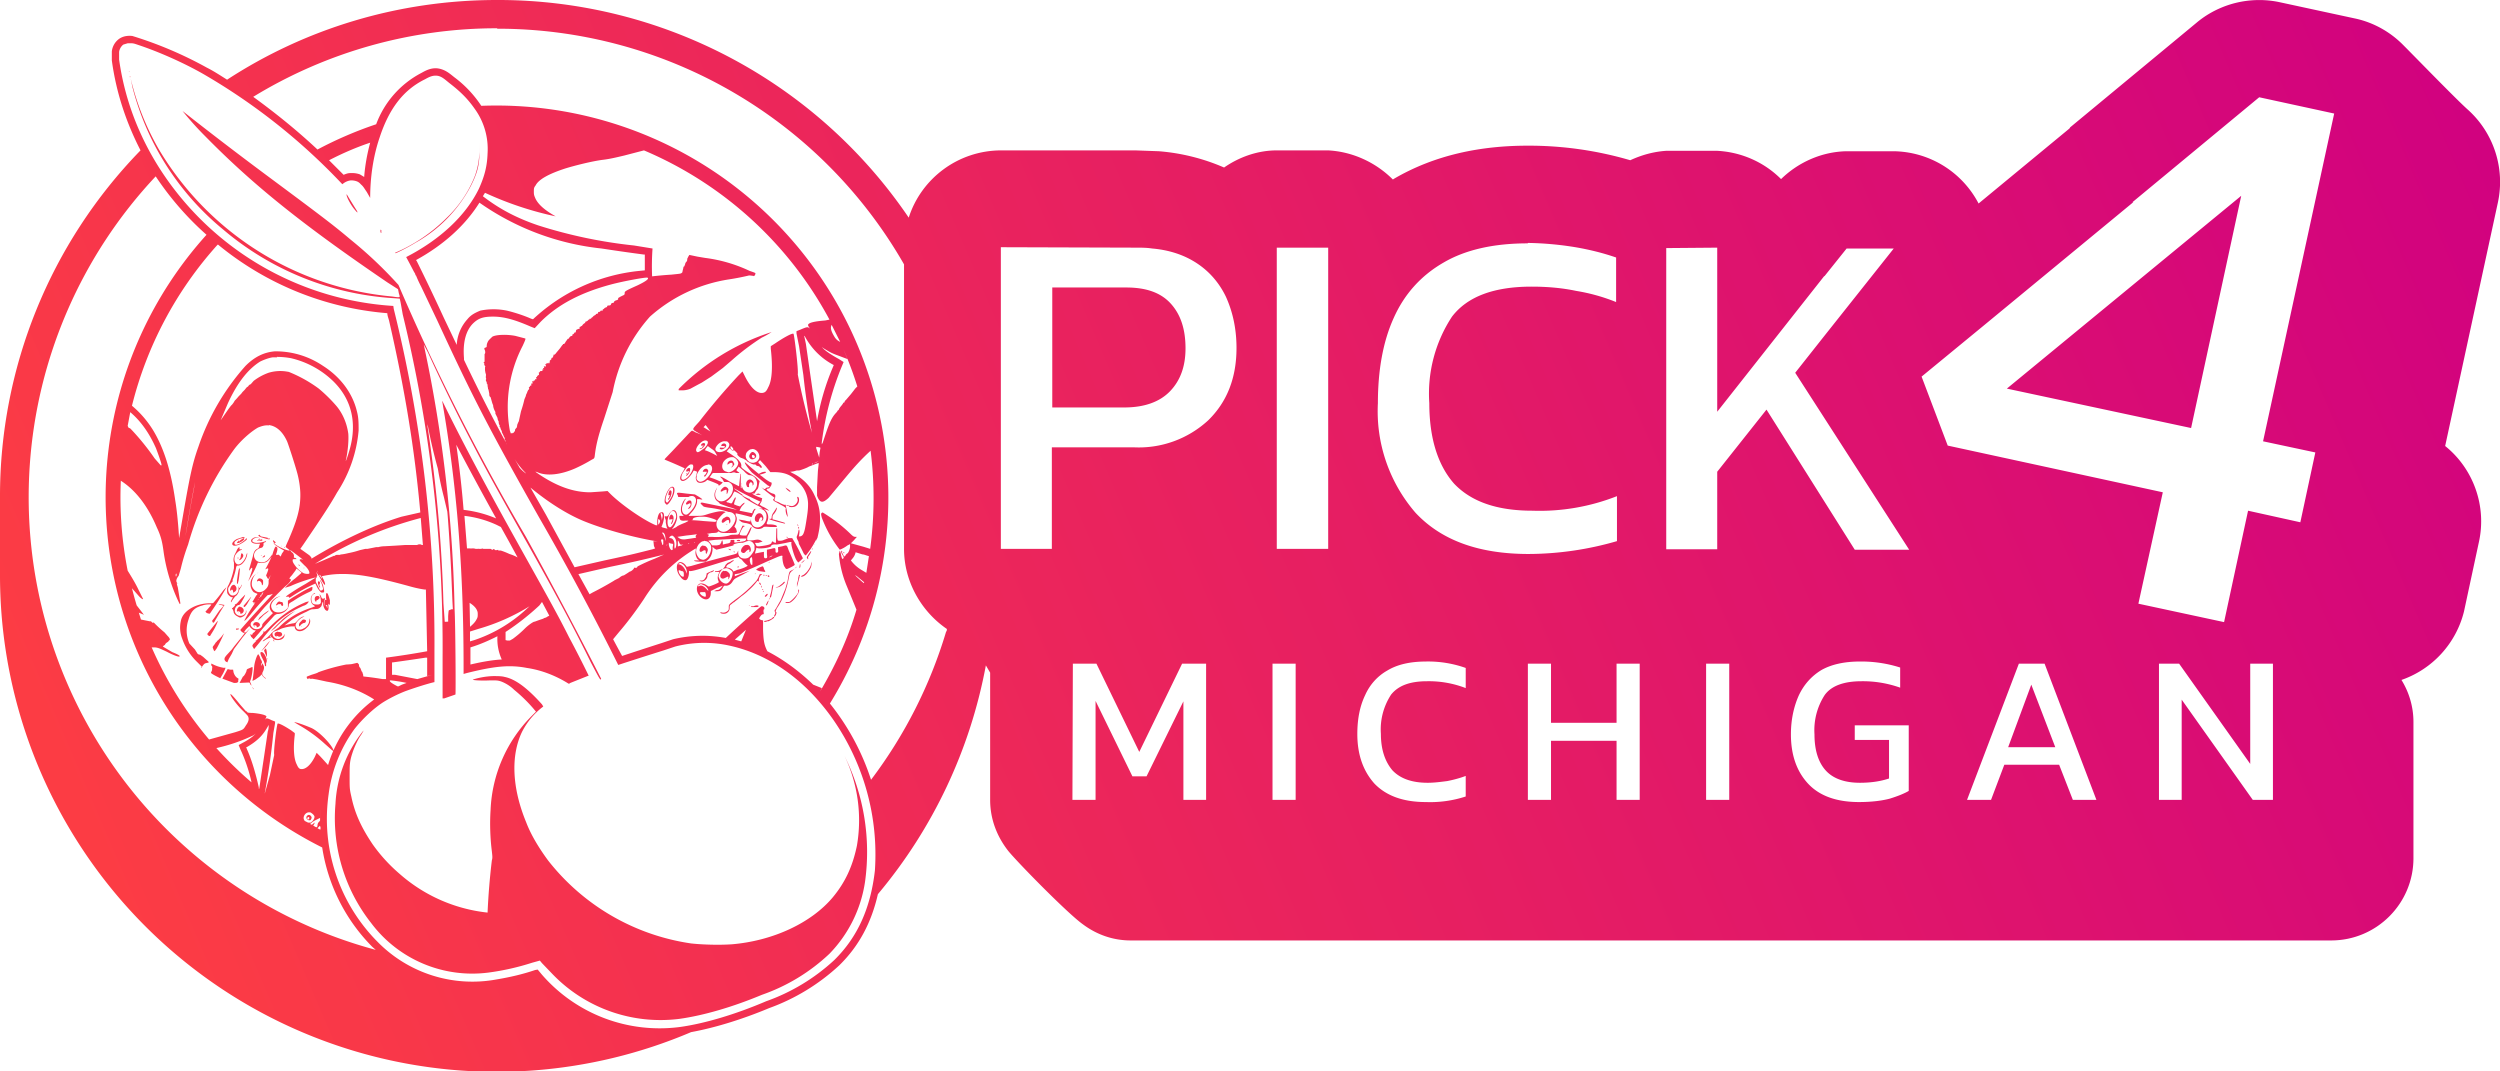 <svg xmlns="http://www.w3.org/2000/svg" xmlns:xlink="http://www.w3.org/1999/xlink" xml:space="preserve" width="2205.4" height="944.9" viewBox="0 0 583.5 250"><defs><linearGradient id="a"><stop offset="0" style="stop-color:#d00081;stop-opacity:1"/><stop offset="1" style="stop-color:#ff4040;stop-opacity:1"/></linearGradient><linearGradient xlink:href="#a" id="b" x1="25422.9" x2="24839.4" y1="-819.7" y2="-569.7" gradientUnits="userSpaceOnUse"/></defs><path d="M24955.4-819.7c-23.2 0-44.9 6.8-63 18.6-1.6-1-3.1-2-4.7-2.8a90.8 90.8 0 0 0-17.4-7.4 5 5 0 0 0-1.3 0 4 4 0 0 0-1.7.6 4.2 4.2 0 0 0-1.8 3v2.1c1 7.4 3.3 14.4 6.7 21a115.7 115.7 0 0 0-32.8 81v17.8a115.9 115.9 0 0 0 161.3 107c5.5-1 12-3 18.2-5.6a48 48 0 0 0 16.4-10c4.6-4.5 7.5-10 9-16.6a116 116 0 0 0 25.2-53.4l1 1.7v29.7c0 4.5 1.6 8.6 4.3 12 2.5 3 13.8 14.5 17.3 17 3.2 2.4 7 3.8 11.2 3.8h280.2c10.6 0 19.2-8.6 19.2-19.2v-31.8c0-3.5-1-6.9-2.8-9.8a22.7 22.7 0 0 0 14.6-16l3.5-16.3c1.8-8.3-1.3-17-7.9-22.3l12.3-56.8a22.7 22.7 0 0 0-7-21.7c-2.6-2.3-12.4-12.4-15.2-15.2-3-3-6.9-5.2-11.2-6.1l-17.6-3.8a22.7 22.7 0 0 0-6.7-.4c-4.6.4-9 2.2-12.5 5.1l-29.6 24.5-.2.3-21.2 17.5a22.7 22.7 0 0 0-19.8-12.2h-11c-5.7.1-11.2 2.5-15.3 6.5-4-4-9.3-6.3-14.9-6.6h-11.9c-3 .2-5.8 1-8.4 2.2a84 84 0 0 0-23.9-3.4c-10.9 0-21.6 2.1-31.2 7.7l-.3.2c-4-4-9.4-6.5-15.1-6.8h-12c-4.4 0-8.7 1.5-12.3 4a47.6 47.6 0 0 0-15.2-3.8l-5.5-.2h-31.3c-10.1 0-18.7 6.6-21.6 15.7a115.8 115.8 0 0 0-96-50.8zm0 6.7a109.3 109.3 0 0 1 95 55v66.4c0 7.6 4 14.6 10 18.7 0 .3 0 .4-.2.7a109.1 109.1 0 0 1-17.5 34.5 56 56 0 0 0-9.6-17.8 91.5 91.5 0 0 0-81.4-139.5l.1.1-.2-.3a26.4 26.4 0 0 0-6.2-6.5c-1-.8-2-1.7-3.6-2-1.7-.3-3.1.5-4 1a22.2 22.2 0 0 0-10.6 12 90.8 90.8 0 0 0-13.7 5.9c-4.8-4.5-9.9-8.6-15-12.3a109 109 0 0 1 57-16zm-86.2 3.4h.9c.5 0 1 .2 1.6.4 4.5 1.5 10.3 4 15.2 6.8a143 143 0 0 1 32.4 25.7c.6-.5 1.2-.8 2-.9.2 0 .7 0 1.3.2.6.2.9.6 1.1.8.5.4.8 1 1.3 1.7l.8 1.4c0-4.8.7-9.7 2.2-14.1 2.2-6.7 5.5-11.1 10.6-13.6.9-.5 1.8-1 3-.8 1 .2 1.7.9 2.7 1.7 2.6 2 4.3 3.7 5.9 6a16 16 0 0 1 3 10.4c-.1 3-.7 5.3-2 8.2-3.1 6.4-9.2 12-17 16a195 195 0 0 1 1.8 3.4l.3.5v.2h.1v.2h.1a28.2 28.2 0 0 0 1.2 2.6l3.8 8c8 17.3 11.7 24.6 23.8 46a642.8 642.8 0 0 1 18.4 34.3l1.2-.4a1122.7 1122.7 0 0 1 9.4-3l2.7-.9a27.2 27.2 0 0 1 12.7-.2c9.2 2 17.7 8 24.2 17.3a55.2 55.2 0 0 1 9.7 35.2c-1 8.7-4 15.5-9.5 20.9a46 46 0 0 1-15.9 9.6c-7 3-14.3 5.2-20.1 6a36.4 36.4 0 0 1-32.2-12.2l-1-1.2-.6.1c-2.9 1-6 1.7-9 2.2a31 31 0 0 1-27.8-8.8 40.7 40.7 0 0 1-11.4-34.4 33 33 0 0 1 6-15.2c1.8-2.3 4.5-4.9 6.9-6.4a34 34 0 0 1 4.8-2.4c1.6-.6 4.9-1.7 7-2.2v-7.2a322.8 322.8 0 0 0-9.5-79.9l-.1-.7h-.1a70 70 0 0 1-51.4-27.7c-6.7-8.9-11-19-12.5-29.8v-1.7c0-.4.3-1.3 1-1.8l1-.3zm.3 6.4V-802.9c.1 0 .1-.1 0-.2zm.2.6V-802.3v-.2zm0 .7c0 .2 0 .3.1.2v-.2zm.2.5zm0 0 .4 2a63.3 63.3 0 0 0 21.1 33.2 68 68 0 0 0 39.9 16.1l1.4.1.2.9.5 2.8a327.6 327.6 0 0 1 9.3 80v9.6h.4l2.6-.9c.1-.2 0-16.4-.2-19.9a322.9 322.9 0 0 0-7.2-61.8l1 1.9c2.7 6 6.8 14.4 9.9 20.3 3.2 6.2 5.5 10.4 14 25.5 7 12.5 10.5 19.2 14.1 26.5 2 3.8 2.3 4.4 2.4 3.8a1080.8 1080.8 0 0 0-17.6-33.2 523.7 523.7 0 0 1-29.7-58.7 98 98 0 0 0-11.2-10.6c-3.9-3.3-6.8-5.5-20-15.3a865.6 865.6 0 0 1-19.2-14.7 73 73 0 0 0 5.4 6c11.3 11.5 23 20.8 42.4 34l2.5 1.6.2 1c.3 1 .5 1-1.6.7a71 71 0 0 1-54.4-34.3 61.4 61.4 0 0 1-6.6-16.6zm496.8 4.4 17.5 3.8-16.6 76.5 12.2 2.6-3.5 16.3-12.2-2.7-5.6 26-20-4.3 5.7-26-50.2-10.9-6.1-16.1 14.6-12 34.8-28.7h-.2zm-411.3 5.5h-1.8 1.8zm-4.2 4.5V-786.7v-.2zm-25.4.6c-.7 2.6-1.2 5.3-1.4 8l-1-.6c-1.1-.4-2.1-.3-2.3-.3-.5 0-1 .2-1.5.4l-3.4-3.4c3.1-1.6 6.3-3 9.6-4.1zm25.6 0-.1 2.1c-.1 2.2-.4 3.7-1 5.5a27.4 27.4 0 0 1-6.6 9.9 38 38 0 0 1-12.1 8.2l.1.1c.2 0 3-1.4 4.6-2.4a32.6 32.6 0 0 0 13-13.3c1.5-3 2-4.8 2-7.9zm38.3 1.8a88.1 88.1 0 0 1 43.3 39.5l-1 .2c-2.5.2-3.8.5-4 1 0 0 0 .3.2.5l.2.4-.2-.2c-.3-.2-.5-.2-1.9.4l-1 .4v.5l.6 3 1 6.7a165.3 165.3 0 0 0 2 13.5 159.8 159.8 0 0 1-3.3-13.6c.2-1-.8-9.2-1-9.5-.3-.2-2.3.9-4.2 2.2l-1.1.7v.6c.5 4.3.3 7.4-.6 9-.4.9-.7 1.2-1.3 1.3-1.3.2-2.8-1.2-4.1-3.8l-.6-1.2-1 1a158.3 158.3 0 0 0-9.1 10.7c-1.8 2-1.8 1.7-.3 2.6l1 .6-.6-.3-.7-.3-.3-.1-.3-.2-.3-.1c-.2-.2-.3-.1-1.6 1.3l-3.1 3.3c-1.9 2-2 2-1.8 2.1a111.8 111.8 0 0 1 4.6 2l-.3.6c-.8 1.2-1 2-.4 2.3.6.3 1.7-.6 2.5-1.8.3-.6.3-.6.6-.5l.5.2-.2.9c-.2.5-.1 1 .2 1.4.3.4 1.1.4 1.9 0l.5-.4 1.3.5c1 .4 1.4.6 1.3.7 0 .2.1.2.6-.2l.4-.4-1-.4a15 15 0 0 0-1.5-.6l-.6-.2.4-.5c.2-.4.4-.5.5-.5h4.2c.5-.2.7-.2 1.1 0 .6 0 1 0 .6-.2-.6-.4-.6-.4-.3-.8l.3-.5 1.2 1c.6.7 1.1 1 1.3 1 1 0 1.8.9 1.8 2 0 1.3-1.1 2.4-2.2 2-.8-.2-1.3-.8-1.4-1.8 0-.6-.1-.5 0 .2 0 .6 0 .7-.2.6v-3.3h-.1l-.2 1.9-.1 1-2-1c-1.8-1.1-2.4-1.4-2.4-1.2l.5.5.4.7h1c1.7.6 1.3 3.1-.6 4.2-1.7 1-3.1-.6-2.2-2.4l.2-.6-.3.6c-.6 1-.4 2.3.5 2.8l.3.3c0 .2.8.4 2.1.9 1.2.3 2 .7 2 .7l-2.2-.5-5.9-1.2c-.5 0-.5.2 0 .6.3.4.4.4 1.6.6a24.2 24.2 0 0 1 4.6 1c1.3 0 2 1.2 1.3 2.5-.2.6-1.1 1.6-1.7 1.9-1.5.8-3-.7-2.3-2.4.3-.5 1-1.3 1.5-1.7l.5-.3-.4-.1c-.7-.2-1.7 0-3.5.5-1.5.5-1.6.5-3.2.5h-1.6l.6-.7c.8-.8 1.4-1.9 1.4-2.7v-.5h.5c1 .2.9.1 0-.5l-1-.6-2-.2c-2.3-.3-2.4-.3-2 .4l.1.4h2.4c.4-.3 1-.3 1.3-.1.6.4.6 1.2.1 2.2-.4.8-1.4 1.9-1.8 2-1 .2-1.5-1.2-.8-2.6l.4-.9c.2 0 .2-.2.1-.2s-.5.5-.7 1c-.5 1-.5 2.2 0 2.7l.3.3h-1c-.1.2.1 1 .3 1 .1.1.6.2 1 .1 1 0 1 0 0 .5-1.3.5-2 .9-2 1l-1 .5h-.1c.2-.1.8-1 1-1.7.5-1.2.2-2.5-.4-2.7-.4-.1-1 .3-1.3 1-.3.4-.4.5-.7.4-.3 0-.3 0-.2.4l.2.5v.6l.2 1 .2.4-.8-.2c-.5-.1-.6-.2-.6-.3.3-.5.6-1.7.6-2.3 0-.8-.2-1.2-.7-1-.5 0-.8.8-.9 2v1h-.3c-2.7-1.1-7.7-4.5-10.5-7.2l-.8-.8-1.1.1-2.9.2c-4 0-7.8-1.4-12-4.2-1-.7-1-.7-.4-.5 2.2 1 5.5.6 8.9-.9a36 36 0 0 0 3.8-2c.6-.3.6-.3.7-.8.3-2.6.8-4.7 2.2-8.8l2-6.2a36.7 36.7 0 0 1 8.7-17.6 35.9 35.9 0 0 1 18.5-8.7 57.2 57.2 0 0 0 4.6-.9h.3l.8.1c0 .2.4-.2.4-.5.1-.2 0-.2-1.4-.7a34.3 34.3 0 0 0-10.3-3l-1.8-.3-1.9-.4-.2.3-.3.6c0 .3 0 .5-.2.7a1 1 0 0 0-.3.6l-.2.5c-.2 0-.2.2-.2.3l-.1.4-.1.4c0 .1 0 .3-.2.4-.2.2-.5.2-2.4.4a85.6 85.6 0 0 0-4.5.4 59.3 59.3 0 0 1 .1-6.5l-4.3-.7a112 112 0 0 1-22.4-4.7c-5-1.7-9-3.8-12.9-6.8l.5-.8a78 78 0 0 0 16.5 5.5c-2.5-1.4-4-2.7-4.7-4.1-.3-.7-.4-.9-.4-1.6 0-.8 0-1 .4-1.5.7-1.4 3-2.7 7-4 2.3-.7 6.3-1.7 8.7-2 1.7-.2 3.3-.6 5-1l4.6-1.2zm-114 6a69.6 69.6 0 0 0 11.9 13.7 91.4 91.4 0 0 0 27 143 42 42 0 0 0 11.7 23.2l.8.7a109.4 109.4 0 0 1-51.3-180.6zm44.6 4.2zm0 0v.2c0 .5.9 2.2 1.7 3.2.8 1 1 1.1.7.5a242 242 0 0 1-2.4-3.9zm442.2.4-54.7 45 43 9.2zm-411.2 1.6a60.6 60.6 0 0 0 28.5 10.7 452.9 452.9 0 0 0 9.8 1.4h.3v3.7l-1 .1a42.5 42.5 0 0 0-25.6 11.8l.5-.5-.4-.1c-1.8-.8-4-1.5-5.7-1.9a15.4 15.4 0 0 0-6.2 0c-1.2.5-2.2 1-3 2a9.7 9.7 0 0 0-2.5 6l-3-6.3a500.4 500.4 0 0 0-6.3-13.2l-.2-.3c6.4-3.5 11.5-8.1 14.8-13.4zm-23.1 6.3v.5c0 .2.2.3.2.3v-.7l-.2-.1zm267.8 3.1a75.1 75.1 0 0 1 11.1 1c3.5.6 6.6 1.4 9.5 2.4v10.4a43.6 43.6 0 0 0-9.3-2.6c-3.3-.7-6.8-1-10.4-1-8.8 0-15 2.3-18.6 7a32.7 32.7 0 0 0-5.3 20.2c0 8.2 2 14.5 5.8 18.8 4 4.2 10 6.3 18.3 6.3a49.2 49.2 0 0 0 19.7-3.4v10.5a74.7 74.7 0 0 1-20.6 3c-11.7 0-20.4-3.2-26.4-9.6a36.2 36.2 0 0 1-8.8-25.6c0-7.7 1.2-14.4 3.7-19.9 2.5-5.6 6.4-9.9 11.6-12.9 5.1-3 11.7-4.5 19.7-4.5zm-305.7.4a71.2 71.2 0 0 0 39.5 16c0 .5.2 1 .4 1.7 3.7 16.1 6 30.2 7.3 44.8l-4.4 1c-6.5 2-13.8 5.4-21 9.8v-.2a3 3 0 0 0-.5-.6l-1.4-1-.7-.5.7-1c4-5.9 6.1-9 7.9-12.2a31.2 31.2 0 0 0 5-14.4c0-1.8 0-3-.4-4.5-1-4.2-3.8-8-7.9-10.6a19.7 19.7 0 0 0-11.2-3.4c-2.6.2-4.8 1.3-6.9 3.4a54.7 54.7 0 0 0-11 18.9c-1.4 3.9-2 6.9-3.5 15.5l-1 5.8c-.2-3.3-.5-6.4-.9-8.8-1-7-2.7-12.4-5.3-16.6-1.4-2.2-3-4-4.8-5.5a87.7 87.7 0 0 1 20-37.6zm165.4.3.6 1.1-.6-1.1zm48.7.4c1.4 0 2.6 0 3.9.2 3.6.3 6.8 1.3 9.4 2.8 3.5 2 6.1 4.9 7.8 8.4 1.6 3.5 2.5 7.5 2.5 12 0 7-2.2 12.6-6.6 16.9a23.9 23.9 0 0 1-17.5 6.3h-19v23.7h-11.9V-762zm33 0h12v70.3h-12zm102.8 0v38.3l25-31.7v.1l5.2-6.5h11l-16.2 20.4-6.8 8.6 26.6 41.3h-12.7l-20.6-32.7-11.5 14.5v18.1h-11.9v-70.3zm-235.9 2.5c.1 0 .1 0 0 0h-.2.2zm-13.8 4.5c.5.2-.2.8-2.3 1.8-2.9 1.3-3 1.4-3 1.8 0 .3 0 .4-.5.6l-.6.3-.3.2c-.1 0-.2.1-.1.2 0 .2-.1.3-.5.4-.3.1-.5.3-.5.4 0 .1-.1.2-.3.2-.2 0-.4.2-.4.3 0 .2-.2.3-.5.3s-.4.1-.4.2c0 .2 0 .2-.2.2l-.4.2c-.1.2-.3.3-.4.3 0 0-.1 0 0 .1 0 .2 0 .2-.3.2-.1 0-.3 0-.3.2l-.2.1c-.3 0-.3 0-.3.2 0 .1 0 .2-.2.2l-.3.1-.1.2-.2.1-.2.1-.2.2-.2.2-.2.1c0 .1 0 .2-.2.2h-.2c0 .2-.1.2-.2.2l-.3.3-.4.2c-.1 0-.2 0-.1.2v.1c-.2 0-.4.2-.6.4-.1.2-.3.4-.4.3v.1l-.3.1s-.1.1 0 .2v.2l-.4.1-.4.2-.1.3c0 .2 0 .3-.2.3 0 0-.2 0-.2.2l-.2.2c-.1 0-.2 0-.2.2s-.2.3-.2.2c-.2 0-.6.4-.6.6l-.3.1-.5.7c-.2.4-.3.5-.5.5h-.1v.1l-.2.2-.5.7-1 1.2c0 .1-.4.4-.5.3-.1 0-.1 0 0 .2l-.2.4c0 .1-.2.2-.3.1v.2c0 .1 0 .2-.2.3l-.2.2v.3l-.1.3h-.2c0-.2 0-.2-.2 0h-.3V-734.7c-.3 0-.3 0-.1.3.1.2 0 .3-.3.2-.2 0-.2 0-.1.2 0 .2 0 .3-.1.2-.2 0-.2 0-.1.2s0 .2 0 .1c-.2 0-.2 0-.2.2v.2c-.4 0-.6 0-.6.2l-.1.1c-.2.1-.2.1-.1.3v.3c-.2 0-.2.1-.2.2h-.1c-.1 0-.2 0-.1.1l-.1.2c-.2 0-.2 0-.1.3 0 .2 0 .3-.2.2-.1 0-.2 0-.1.1 0 .2 0 .2-.2.2-.1-.1-.2 0-.1 0 0 .2 0 .2-.2.2-.2-.1-.2 0-.1.3 0 .3 0 .3-.1.2-.2 0-.2 0-.2.3 0 .2 0 .3-.1.2-.1 0-.2 0-.2.2l-.2.2c-.1 0-.1 0 0 .2 0 .2 0 .3-.2.4l-.2.4-.1.3-.2.4-.1.4-.3.7a26.2 26.2 0 0 1-.8 2.8l-.5 2.3-.2.4-.2.5v.2l-.1.4-.2.2-.2.3v.3l-.3.3c0 .2-.2.2-.2.1l-.1.1c-.1.1-.2.2-.1 0h-.2c0 .3-.1 0-.3-.6a31 31 0 0 1 3-19.8c.6-1.3.7-1.6.6-1.7l-2.3-.6c-2-.4-4.6-.3-5.4.2-.6.6-.9.8-1.1 1.3a2 2 0 0 0-.2.9c0 .1 0 .2-.2.3-.4.1-.4.2-.3.5.2.3.2 1 0 1v1.4c0 .4 0 .6-.2.5v.2c.1 0 .2.2.1.3l.1.3c.2.2.2.3.1.4V-733.3l.1.6c.1.3.2.6.1.7v.5c.1.2.1.3 0 .4 0 .1 0 .5.2.5v.4c.2.1.2.4.2.6l.1.5v.2l.1.1.2 1c0 .4 0 .6.3.8l.2.7.2.7.2.5c0 .4.2 1 .5 1.5 0 .2.1.3 0 .4l.2.4.3.6.1.5.2.4v.3l.1.4.1.1s.1.1 0 .2c0 .1 0 .3.2.4 0 0 .1.2 0 .2l.2.4c.1.2.2.3.1.4l.2.4.2.4.1.3c.2.2.2.4.2.5v.3c.2.1.2.2.2.3v.3l.3.3v.1l.5 1-.7-1.4c-3.7-6.8-6.7-12.8-9.8-19.3v-.4c-.3-3.6.4-6.3 2-8 1.3-1.3 2.4-1.7 4.8-1.7 2.5 0 5 .7 8.7 2.3l1 .4 1.4-1.5c4-4 9.3-6.8 16.4-8.7 3-.8 8-1.7 8.5-1.6zm94.5 2.3v28h16.8c4.7 0 8.3-1.3 10.7-3.8 2.4-2.5 3.6-5.8 3.6-10 0-4.6-1.2-8-3.5-10.5s-5.7-3.7-10.3-3.7zm-22 5.4zm-29.5 3.3 2 4c-.6-.3-1-.6-1.4-1.3-.6-1-.9-1.8-.7-2.4l.1-.3zm-14 1.7a53.5 53.5 0 0 0-21.7 13.3c0 .2 0 .4.1.3h.4a5 5 0 0 0 2.3-.4 147.6 147.6 0 0 1 2.6-1.4l2.2-1.4 2.7-2 2.1-1.8a54.8 54.8 0 0 1 7-5.3 20 20 0 0 0 2.3-1.3zm7.7.9a16 16 0 0 0 6.8 6.8l-.2.5a56 56 0 0 0-3.7 12.6l-1.6-11-1-7-.4-1.9zm4 2.6.6.4c1 .6 1.6 1 3 1.5l2.4.9-.9-2.2a87.2 87.2 0 0 1 3.2 8.6l-.5.5-.3.4-.7.9-1.2 1.4c-.2.1-.3.4-.3.5l-.2.1h-.1c0 .1 0 .2-.6.9a4 4 0 0 0-.4.6c0 .2-.2.3-.3.3v.1l-.3.4c-1 1-1.6 2.3-2.6 5.3l-.6 1.8-.2.3v-.4a69.3 69.3 0 0 1 4.6-17.6l.5-1.2-1.1-.7c-1.3-.7-2.9-1.7-3.6-2.4zm27.9 0zm7.1.2v.1zm-162.2 2.1a18.2 18.2 0 0 1 3.3.3 21 21 0 0 1 10 5.5c4.3 4.3 5.5 9.9 3.6 16.2-.5 1.7-1 3-.7 1.8.4-2 .6-4.2.5-5.8-.3-2.4-1.3-4.9-3-6.8a35.2 35.2 0 0 0-3.9-3.8 31.7 31.7 0 0 0-7-3.9l-.6-.1a9.4 9.4 0 0 0-4.1.3 12.7 12.7 0 0 0-3.5 1.9l-.7.8c-.2 0-.5.3-.6.5 0 .1-.1.2-.1 0l-.3.3-.4.5-.3.3s0 .1 0 0l-.2.2-.3.4-.6.6a12.4 12.4 0 0 1-.9 1l-.3.5-.3.4-.3.3-.6.8-1.8 2.6 1.7-4c2.3-5 4.8-8 7.5-9.7.8-.4 2.1-.9 3-1h1zm130 1.9h.2-.1zm27.1 2.4zm7.2 1.2zm-125.7 4.8zm0 0c3.4 19.4 5 38.9 5 62.1v1.6l.7-.2c6.4-1.6 10-2 14.1-1.2 3.4.5 6.7 1.8 9.6 3.6l.2.1.3-.2.5-.2 3.5-1.4.3-.1a270.4 270.4 0 0 0-4.6-9c-3-6-6-11.2-12.5-22.9-7.8-14-12.9-23.7-17-32.1zm-72.8 2.6c2.5 2.1 4.5 5 6 8.4.5 1.3 1.4 3.8 1.3 4h-.2l-1.4-1.6a56.6 56.6 0 0 0-5.5-6.8l-.2-.2-.2-.1h-.1l-.1-.1-.1-.2-.1-.2.6-3.2zm200.3 2zm-28.6.1zm-102.5.1v.3V-721.3zm.1.6.2.6a123.7 123.7 0 0 0 2.3 9.8 69 69 0 0 0 1.4 6.6l.8 3.4c.2 1.9.8 10.8 1 16.2l.2 4.8.1 1.8h-.3l-.5.2c-.2 0-.2.1-.3 1.4v1.3h-.3a1 1 0 0 1-.5 0l-.3-4.3a333.2 333.2 0 0 0-3.8-41.8zm65 .2 1.1 1.5-1.6-1 .3-.3.2-.2zm-102 0c1.7.2 3.2 1.4 4.3 3.8.3.7 1.9 5.6 2.4 7.5.4 1.5.7 3.4.7 5 0 3.3-.8 6-2.8 10.6-.6 1.3-.7 1.6-.6 1.6 1 .8 1 .7.8.8-.7 0-3.5-1.3-3.5-1.8h.2l.2-.1-.6-.5c-.2 0 0 .3 0 .4h.1v.3c0 .2.7.7 1.7 1.3l.7.4-.5.7-.3.7-.2-.2c-.2-.2-.3-.3-.5-.2h-.4l.2-.6c.2-.7.2-1 0-1.2-.3-.3-.4-.1-.8 1-.3 1-.4 1.3-.4.7v-.4.3c0 .4-.3.7-.7 1.2-.8.9-2 1-2.9.3-1-1-.5-2.4 1-2.9.5-.1.5-.2.7-.6v-.5s.1-.2.3-.2c.2-.1.3-.2.3-.4 0-.1 0-.1 0 0-.1.2-1.4.5-2.2.5-.5 0-1-.2-1-.4-.1-.3.3-.7 1-.8.7-.1.7-.2.1-.1-.3 0-.7 0-.9.2-1 .5-.4 1.4 1 1.3h.6l-.2.5c-.1.5-.2.6-.5.7-.5.3-.8.7-1 1.8l-.8 2.8c-.1.5 0 .6.2.2.4-.6.6-.5.4.3l-.5 1.5-.4 1a26 26 0 0 0 2.3-4.4c.3.1 1.1.2 1.5 0 .5 0 1-.5 1.4-1l.3-.4a28.2 28.2 0 0 1-1.5 3l.4-.2c.3-.1.3 0 .3.3 0 0 0 .1 0 0l-.2.6-.3.7.2.4.3.5.6-1a58.3 58.3 0 0 0-.5 1.2v.5a2 2 0 0 1-.7 1.6c-.6.7-1.6.9-2.2.5-.4-.2-.9-.8-1-1.3-.2-1 .4-2.5 1.2-2.9.4-.1.3-.2 0 0a3 3 0 0 0-1.2 1.2c-.6 1-.4 2.4.4 3.2l.6.3c.3 0 .4.2 0 .5l-.9 1.5h.8l-.3.1h-.3c0 .1 0 .2.2.2s.2 0 0 .3a29.3 29.3 0 0 0-2.3 3.8c.2 0 .6-.4 1.5-1.5 1.5-1.9 4-4.6 4-4.5l.6-.1.6-.2-2.2 2.4a232.8 232.8 0 0 0-5.4 6c0 .2.5.7 1 .8l-1.1 1.4-1.3 1.6-.6.8-1.2 1.3c-.5.6-.5.7-.5 1 0 .2.3.6.5.6l.2.1v-.1l.3-.7.7-1.2.5-1.1 2-2.7 1.8-2.2-1 1h-.5l.5-.7a53.6 53.6 0 0 0 .8-.8c.1.3.8.9 1.1 1h.4l-.3.4-.4.3-.1.3s-.2.1-.4 0h-.2l.2.2.1.3.3.3.3.3 1.3-1.5c1.6-2 3-3.4 3.5-4 .4-.3.5-.4 1-.4 1.2-.1 2.3-1 2.4-2 0-.4.1-.5 1-1a27 27 0 0 1 3.5-2c.9-.4 1-.5 1-.9.1-.5 0-.5-.8-.1-1.3.6-2.5 1.4-3.7 2.1l-1.2.8v1.6c-.6.9-2 1.4-3 1-.6-.2-1-1-.9-1.6.2-.8 1-1.6 1.8-1.9.5-.2.4-.2-.2 0-.5.1-1.2.7-1.5 1.1-.6.9-.6 1.7 0 2.4l.3.3-1.3 1.3c-1.1 1.1-1.2 1.3-1.2 1.5 0 .7-1 1.1-1.7.9-.5-.1-1-.7-1-1 0-.5.2-.7.7-1l.2-.1h-.2l2.5-2.9c1.2-1.3 4.3-4.5 5.3-5.3.7-.6 1.1-1.3.8-1.3l-.2-.1c-.1 0 0-.3.5-.8l.9-1.2.2-.4.4.3.6.5.2.2-1.5 1.3a16 16 0 0 0-2.4 2.2l1.3-.4c2.1-1 5.8-2.1 5.9-2l-2.4 1.5c-1.8 1-3.3 2-4.3 2.7l-.3.3h.3c.3-.1.4 0 .4 0 .1.3.1.3.7-.1a37 37 0 0 1 5.5-3l.3.6c.3.7.8 1.3 1.1 1.5h.5c.2-.2.2-.3.1-.7l-.2-1c-.2-.5-.6-1.3-.7-1.2l.1.3c.2.2.6 1.5.6 1.7 0 .3-.3.5-.7.4l-1-2v-.8l.2-.2v-.2c.2-.1.2-.4 0-.8l-.1-.3.8 1.2c.8 1.4 1.1 1.8 1.2 1.8.2-.1 0-.6-.3-1.3l-.4-.7a21 21 0 0 1 3.5-.5c4.2-.2 8.4.5 16.5 2.7 1.4.4 2.6.7 4 .9h.3l.3 14.4v5.8l1.2-.3-3.5 1-5.2-1h-.7v-2.9h.2a546 546 0 0 0 7.6-1.1h.4v-1.5a195.6 195.6 0 0 1-9.6 1.5v5h-.8a65.8 65.8 0 0 0-4.4-.6c-.1 0-.2-.2-.1-.3l-.1-.3-.1-.3s0-.2-.2-.3l-.1-.3-.2-.5a.8.8 0 0 1-.3-.5c0-.1 0-.4-.2-.5l-.2-.2-1.3.3a14.9 14.9 0 0 1-1.3.1 44.3 44.3 0 0 0-6.5 1.8c-.2.2-1 .4-1.6.6-1 .4-1.2.4-1.1.6 0 .2.3.5.3.4 0-.2.6-.2.6 0l.3-.1 1.2.2 2.3.5c4.2.7 8 2.2 11.1 4.2l1.3-1a29.7 29.7 0 0 0-12.2 16.5l.1-.2a83 83 0 0 0-1.9-2.1l-.8-.8-.4.9c-1 2-2.2 3-3.2 2.9-.4 0-.7-.3-1-1-.7-1.3-.9-3.7-.5-7v-.4l-.8-.6c-1.5-1-3-1.8-3.2-1.6-.2.2-1 6.5-.8 7.3l-1 4.7-1.2 4.3v-.1a167.5 167.5 0 0 0 2-14l.4-2.3v-.4l-.8-.3c-1-.5-1.2-.5-1.4-.3l-.2.2.2-.3.2-.5c-.2-.3-1.2-.6-3.2-.8-1 0-1.3-.1-1.3-.2 0 0-.1-.2-.3-.2l-1.4-1.6c-1.6-2-2.2-2.5-2.2-2.4-.2.3 1.6 2.7 3 4 1 1 1.1 1.1 1.2 1.5.1.4 0 1-.6 1.8-.6 1-.6 1-2.5 1.6l-6.1 1.7a87.8 87.8 0 0 1-13.4-21.5h.6c.8 0 1.4.3 2.9 1 1.7.9 2.9 1.3 3 1.1.2-.1-.2-.4-1.7-1l-1.7-1-.5-.3.2-.2.3-.2s.1-.3.4-.5l.3-.2c0 .2 0 .2 0 0l.2-.2v-.1c.4-.1.3-.5-.3-1.1l-.7-.8a26.8 26.8 0 0 1-2.6-2.4v.2l-.3-.1c-.2-.3-.3-.3-.6-.3l-1-.2-1-.2-.5-1.6.5.2.7.3-1-1.3-.7-.9a87 87 0 0 1-1.1-4l1.5 1.7c.5.6 1.1 1 1.1.8l-1-2c-.7-1.5-1.6-3-2.6-4.6a88.2 88.2 0 0 1-1.6-21l.3.2c3.3 2.2 6.1 5.9 8.1 10.7 1 2.1 1.3 3.5 1.6 5.8a41 41 0 0 0 3.5 11.6c.3.6.3.6.4.3l-.6-3.7c-.3-1-.3-1 0-1 0 .1 0 .2.1.1l-.2-.1c-.4-.3-.3-1 .3-1.7l.5-1.7a45.7 45.7 0 0 1 1.7-5.6 69.8 69.8 0 0 1 10.8-22.3c1.6-2.1 3.8-4 5.5-5 1-.4 1.7-.6 2.6-.5zm161.9 3.3zm-60 .3c.9 0 .8.8-.2 1.8l-1 .7c-.5.3-.6.3-.8.1-.6-.6 1-2.6 2-2.6zm4.7.2c.2 0 .5 0 .6.2.7.5.2 1.6-1 2.1-.6.3-1.3.3-1.7 0-.3-.3-.3-.6 0-1.1.5-.8 1.4-1.3 2.1-1.2zm-5 .4c-.4 0-.7.3-.7.6h.3c.4 0 .4 0 .3.1-.1.1-.2.2-.3.1v.1c0 .2 0 .2-.3.3l-.3.1c0 .3.7 0 1.1-.6.3-.4.2-.7-.2-.7zm4.8.1c-.2 0-.4 0-.6.2-.3.3-.2.4.2.4.5 0 .7.1.3.4h-.6c-.2-.1-.5 0-.4.2.3.5 1.5-.1 1.5-.7 0-.3-.2-.4-.4-.5zm-62.6.3a866.5 866.5 0 0 0 9.3 17.2 27.4 27.4 0 0 0-7.6-2c-.4-5.1-1-10.2-1.7-15.2zm58.7.3.8.6c.6.4.8.6 1 1l.4.7-.4-.2c-.9-.5-2.2-1.1-2.5-1.1l.3-.5zm5.4 0 .3.3c.3.3.3.5.2.6-.2.2-.7-.4-.6-.7l.1-.2zm20 .2.6.1.3.1-.2 1.1-.1 1.2-.7-2.2v-.3zm-20.3.3.3.3c.3.3.4.3.6.2.2 0 .2 0 .6.4.3.3.4.5.3.5-.2.1.7.9 1 .9l.5.2.3.2s.3.1.5.4l.9.5.5.2h.5l.3.3.4.1c.2 0 .3.1.3.2l.3.2c.3 0 .3-.3-.2-.8-.4-.4-.5-.5-.3-.7l.3-.3 1.3 1.4 1.1 1.4h1.3c2.2.1 3.6.7 5.2 2.3a7 7 0 0 1 2.3 5c0 .8 0 1.5-.3 3.4-.4 2.6-.5 3-.8 3.7-.2.4-.5.6-.9.6-.2 0-.2 0-.1-.2l.1-.8c0-.8-.2-.8-.3 0l-.2.7c-.2.4-.2.5 0 1l.3.6s0 .4.2.7a57.7 57.7 0 0 1 1 2c.4.5.4.5.6.3a18.6 18.6 0 0 0 2.3-3.6l-.1.4-.2.4.6-1.2c.4-1.7.6-2.9.6-4.4 0-2-.4-3.7-1.3-5.5-1-2.3-3-4.2-5.2-5.2l-.5-.3c.7 0 1.2-.2 1.6-.3h.5c.2 0 1.9-.6 2.3-.9.6-.2 2.2-.9 2.3-.8l-.2 1.8-.2 3.8v2l.2.5c.6 1.2 1.2 1.2 2.5 0a2797.3 2797.3 0 0 0 4-4.8c2-2.4 3.5-4.1 5.8-6.2a88.6 88.6 0 0 1-.1 22.9l-1.6-.5-2.9-.8.7-.7.7-.8h-.3c-.3 0-.5 0-1.2-.7a37 37 0 0 0-6.5-5l-.2.1c-.2.2-.2.3 0 1.1a28.3 28.3 0 0 0 4.2 7.5 7 7 0 0 0 1.8-1l.6-.3v.7c-.1.8-.5 1.5-.7 1.5l-.3.3c-.2.5-.4.5-.6 0l-.3-.6c-.2-.2-.2-.2 0-.1.2 0 .2 0 0-.1-.3-.4-.3 0 0 .6l.4.7v.2c-.2.5-.4.3-.6-.7a4 4 0 0 0-.3-1l-.2.8a24.4 24.4 0 0 0 1.8 7.4 647 647 0 0 1 2.3 5.6c-2 6.8-5 13.2-8.5 19.1l.3-.6.1-.2-2-.8c-3.3-3.2-7-5.9-10.7-7.8-.7-1.4-.9-2.3-1-4.9v-2.3l-.5-.1a2 2 0 0 1-.4-.3c0-.2.4-.8.7-1 .4 0 .4-.1.3-.6 0-.4 0-.6.2-.6v-.3c0-.2-.3-.4-.5-.4h-.2c-.6.4-5.1 4.4-8.3 7.4a29.7 29.7 0 0 0-12.3.3l-2.7.9a1046.6 1046.6 0 0 0-9.2 3l-1.3-2.4-.8-1.5 1.4-1.7c1.9-2.2 4-5 5.8-7.7a35.4 35.4 0 0 1 12.1-11.8v.5c-.2.6 0 1.4.4 2l.4.3h-1.2c0 .2.5.3 1.7.3h1l.5-.4c.7-.6 1-1.4 1.1-2.3v-.8l.4.4.5.3a119.5 119.5 0 0 0 4-1c0-.2 0-.3.2-.3.3-.2 1.8-.4 1.9-.3l.6-.2c1-.5 1.8-.2 2.2.8v1c-.3.7-1 1.6-1.5 1.9a2 2 0 0 1-1.6 0c-.5-.3-.7-.7-.7-1.4v-.3l-.2.4c0 .2-.1.3-.8.5a338.5 338.5 0 0 0-10 2.7l-1 .2-.3-.4c-.3-.4-.8-.7-1.2-.7-1.1 0-1.1 2.2 0 3.4.4.6.9.9 1.3.8.4-.1.7-1 .7-1.7 0-.5 0-.5.2-.4.2 0 .7 0 2.6-.6l5.5-1.7 3.3-1 .2.3.5.3.4.5.6.6.4.3c0 .2-1.4.8-2.4 1l-.9.4-.2-.3c-.2-.3-.8-.6-1.2-.6-.6 0-.2-.7.6-1l.5-.4.2-.1.2-.2c-.1-.1-.4 0-.8.3l-.7.3-.5.5c0 .3-.3.5-.4.7l-.2.2.4-.1c.6-.2 1 0 1.5.4.3.2.4.4.4.7 0 1-.7 2.2-1.4 2.4-.5.1-1.2-.3-1.6-.9l-.3-.7c0-.4.3-1 .6-1.4l.4-.4-.5.2c-.2.2-.6.3-.9.3-.3 0-.5 0-.4.2h1l-.1.3a2 2 0 0 0-.2 1.6c.2.4.2.6 0 .6-.2.2-2 .9-2.2.9l-.5-.3c-.4-.3-1-.5-1.5-.4-1 .3-1 2 0 3 1.2 1.2 2.5.8 2.5-.8 0-.3 0-.6.1-.5l1.4-.7 1.3-.5-.4.5c-.4.4-.5.5-1 .5l-.5.2c-.2.1 0 .1.5.1.8 0 1.1-.2 1.5-1 .2-.3.2-.3.5-.3.6.1 1.3-.3 1.7-1 .4-.6.4-.6 2.2-1.5l1.8-1-1.7.6-1.8.7v-.3c0-.2 0-.2.2-.2l1-.2a128 128 0 0 0 6-2.6c2.3-1 3.4-1.5 3.7-1.5.2 0 .3 0 .2.3 0 .6.2 2 .6 2.4.2.4.3.4.5.4.3-.1 1.8-.8 1.8-1a64 64 0 0 0-1.4-3.3c-.5-1.4-.4-1.3-1.5-1l-1 .2v.5c.1.6 0 .8-.4.8-.1 0-.2-.1-.2-.4 0-.7 0-.8-1-.5l-1 .2v1c.1.9.1.9-.2 1-.4 0-.5 0-.5-.8v-.7l-.6.1-1 .2-.5.1.1-.4.2-.7c0-.2 0-.3.2-.2.6.3 3.4-.1 3.3-.5 0-.2.5-.4 1.3-.3l1.7-.3 1.4-.3c.3 0 .4 0 .3.2-.1.6.8 3.6 1.3 4.2l.3.4.6-.5.5-.5-.5-1a41.2 41.2 0 0 0-2-3.7H25023.4l-.2.1-.8.3a2 2 0 0 1-1.1.2c-.4 0-.4 0-.5-.8v-1.5c0-.7 0-.7-.2-.5a412.5 412.5 0 0 1-.1 3.3l-.5-.1c-.2-.3-.4-.3-.5 0 0 .4-.7.6-2 .8-1.4.2-1.5.2-1.7-.3l-.2-.4h.8l1-.3-.5-.3c-.6-.2-.7-.2-1.7 0-1.5.1-1.4.1-1.4-.5 0-.3.2-.7.3-.8.3-.5.8-1.7.7-1.8-.1 0-.3.2-.5.7l-.4.8-.3.5h-.7c-1-.1-1-.1-.6-1 .4-.8.6-1.1.8-1.1.1 0 .1 0 0-.2h-.4l-.8 1.8c-.2.3-.2.3-1 .3-.4 0-1 0-1.3.2a12.6 12.6 0 0 1-4 .3h-1l.2-.3c0-.3 0-.3-.2-.3l-.2-.1 1.2-.2c.9 0 1.2-.1 1.3-.2.1-.2.2-.2.5 0 .4.2.7.2 2.2.2 1.6 0 1.7 0 1.8-.3l-.2-.7-.4-.5.3-.6c.3-.8.4-1.5 0-2v-.5a56.6 56.6 0 0 1 3.7.9l.6-1.2c0-.1 0-.3.2-.4.3-.4 0-.5-.3-.1l-.3.5v.3l-3-.6s.4-1 .8-1.3c.6-.6.5-.8-.2-.2l-.5.5-.7-.2-.7-.3.2-.8c.3-.6.3-1 0-.7l-.4.7c-.2.5-.3.6-.5.6l-.6-.2c-.3 0-.5-.2-.5-.2l.4-.3c.5-.4 1-1 1.2-1.6l.3-.5a6 6 0 0 1 1.8 1c.4.5 2.4 1.7 4 2.5l.8.5h-.9l.5.1c.9.2 1.4 1 1.3 2-.1 1.2-1 2.2-2 2.3-.9 0-1.4-.4-1.6-1.5 0-.4-.1-.4-.1-.2v.3c-.1 0-.7 0-1.3-.2-1.7-.3-1.7-.3-1.1.1.3.3.6.4 1.4.5.8.2 1 .3 1.2.5l.2.3.4.3a2 2 0 0 0 2 0c.3-.3.4-.3 1.8-.2h1.5v-.2c0-.2-.8-.4-1.5-.4-.9 0-1 0-.7-.7.4-.9.2-2-.5-2.6l-.3-.3.6.2.6.2c.1 0-.8-.7-1.6-1l-.6-.4.2-.4c.2-.2.3-.5.3-.7l.1-.4-1.1-.4c-1.1-.5-1.5-.8-1-.7h.3l.4-.7c.4-.4.5-.6.6-1.3l.2-.9-.5-.5a4 4 0 0 0-1-.8l-1.6-1c-1.1-.8-1.2-.9-1.2-1.2.1-.2-.1-.8-.3-1l-.4-.5-.7-.6-1-.7c-.5-.3-.8-.6-1-.6l.3-.4zm5.3.2c1 0 1.8 1.1 1.6 2.1-.1.4-.6 1-1 1-.2.2-.9.1-1.1 0-.8-.4-1.2-1.2-1-1.8 0-.5.6-1 1-1.2l.5-.1zm0 .7c-.2 0-.6.4-.7.8-.1.2 0 .6.3.8.5.3 1.3-.1 1.3-.7 0-.4-.5-.9-.8-.9zm56 .6.2 2-.1-2zm-55.9.1c.4 0 .6.4.4.6-.3.3-.6 0-.6-.3 0-.2 0-.3.2-.3zm-4.9.5c.3 0 .5 0 .7.2.4.2.8.8.8 1.2 0 .7-.9 1.7-1.7 2-.5.2-.5.2-1 0-1-.2-1.3-1.2-.8-2.2.5-.8 1.3-1.2 2-1.2zm-50.7.4a17.3 17.3 0 0 0 2.7 3.4c-.1 0-.8-.5-1.5-1.3l-1.2-2.1zm50.7.4h-.3c-.4.1-.7.4-.7.7-.1.3 0 .3.4 0 .5-.3.8-.2.8.2 0 .2 0 .4-.2.5l-.1.2c.1.1.7-.6.7-.8l-.3-.6a.8.8 0 0 0-.3-.2zm20.3.1-.5.3c-.7.3-.8.3-.2 0l.7-.3zm-17.2.3c-.3 0 .6 1.3 1.6 2.4l3.7 3c.4.2.5.2.3.4l-.4.1s-.3 0-.4.2c-.2.2-.2.2-.6 0l-.4-.3.5.5 1.4 1.1c1.3 1 1.3.8 1 1.1-.2.2-.2.2 0 .5l1.6.9c1 .5 1.3.8 1.2.9-.1.3 0 1 .2 1.5l.3.5-.1-.6-.2-1.2-.2-.8v-.3h-.1c0 .1-.6 0-1.6-.6-.9-.3-1-.4-.9-.7.3-.9.2-1.1-.4-1.3-.3 0-1.5-.7-1.5-1l.3-.2h.3l.3-.4c.3-.3.4-1 .2-1s-1.2-.6-2-1.3l-.7-.5.7-.2c.7-.2 1-.4.6-.5 0 0-.5 0-.9.2l-.6.3-.5-.4a83.4 83.4 0 0 1-2.7-2.3zm15.9.3-.2.2c-.2 0-.1-.1 0-.2h.2zm-28.3.2c.2 0 .3.2.3.5 0 .8-.8 2.2-1.7 2.8-.5.3-.8.4-1 .1-.2-.2 0-1 .3-1.5 1-1.5 1.6-2 2-1.9zm3.7 0c.6 0 1 .3 1 1 0 .8-.9 2.1-1.8 2.7-.7.4-1.2.5-1.6 0-.2-.2-.3-.3-.2-.8 0-.6.2-1 .8-1.8.6-.7 1.3-1 1.8-1zm-4.4.8-.4.2c-.4.5-.3.8.2.6.4-.2.2.3-.3.7l-.2.4c.2 0 .6-.4.8-.9.3-.6.2-1-.1-1zm64.4.1zm-60.3.1c-.2 0-.4 0-.6.2-.3.3-.4.6 0 .5h.7l-.3.6c-.3.2-.4.4-.4.5h.3c.2-.2.7-1 .7-1.3 0-.2-.2-.4-.4-.5zm-4.6 1-.1.1v.1h.2l-.1-.2zm-114.6 1v.1-.2zm-.1.4v.2-.2zm129.4.1a1 1 0 0 0-.7 1.5c0 .2.2.3.4.3.1 0 .2 0 .1-.4 0-.4.3-.9.6-.7.3.2.3.5.2.7-.2 0-.1 0 0 0 .4 0 .4-.8 0-1.1a.9.9 0 0 0-.6-.3zm-129.5.3v.2-.2zm0 .4-.2 1.2-.9 4.8-.8 4.7-.3 1.7a351 351 0 0 1 2.2-12.4zm111.4 1c-.9 0-2.1 2.8-1.7 3.8l.4.4c.5 0 1.7-2 1.8-3.1.1-.7-.1-1.1-.5-1.1zm12.3 0c-.3 0-1 .7-1 1 0 .2.2.2.6-.1l.6-.2c.2 0 .2 0 .2.5v.5c.2 0 .4-.8.4-1.1-.1-.3-.5-.6-.8-.6zm-45.4.2.5.4c3.8 3.1 8.3 6 12.4 7.6 4 1.6 10.2 3.4 15.8 4.4v-.3.3l1 .2-1-.1.1.9c0 .3.2.6.3.8l-.6.2c-3.2.8-4.6 1.2-11.2 2.6l-7 1.6-6.7-12.3-3.6-6.3zm59.5 0 .4.5c.6.5.8.6.8.4 0-.1-.3-.4-1-.8h-.2zm-26.5 0c.2 0 .3.1.3.7 0 .8-.4 1.7-1 2.4-.3.5-.5.5-.7.1-.3-.8.8-3.3 1.4-3.2zm14.6.2a65.3 65.3 0 0 0 4.6 2.4l1.5.7-.3.3-.3.4-1-.6c-.7-.4-1-.7-1-.8h-.2l-1.6-.8h.2l.3.1-1.1-.8-1.1-.8v-.1zm-15 .4c-.1 0-.4.6-.4 1 0 .2 0 .2.2.2h.2c0 .2-.1.2-.2.2v.2c0 .1 0 .2-.2.3l-.1.2c0 .3.2.1.4-.2.4-.6.5-1.4.4-1.7l-.3-.2zm20.8.8h-.3l-.6.2.5.1c.5 0 .7 0 .7-.2h-.3zm-48 .5.3.1a62.9 62.9 0 0 0-.3-.1zm56.9.2c-.1 0 0 .2 0 .4.4.8-.7 2-1.5 1.8-1-.2-1.1-.2-1 0h.5c0 .3.8.3 1.2.2 1-.2 1.5-1.6 1-2.3h-.2zm-25.2.9c-.3 0-.8.5-.8.8 0 .2.3.2.6 0 .5-.4.7.2.2.7l-.3.4c0 .2.2 0 .4-.1.3-.4.4-.7.4-1.1 0-.5-.1-.7-.5-.7zm20.3 1.7-.2.4-.6.9a2 2 0 0 0-.3.9c0 .4-.1.4-.3.4h-.3c0 .1.8.4 2 .7l1.6.4c.2 0 .2 0 0-.2a476.3 476.3 0 0 1-2-.6l-.8-.2v-.5c0-.3.1-.5.3-.7.3-.3.7-1 .7-1.3v-.2zm-24.3.8c.6-.2 1 .6.9 1.5a5 5 0 0 1-1 2c-.5.6-1 .2-1-1 0-1 .6-2.3 1-2.5zm-2.7.4s.2 0 .3.2c.2.2.2.6 0 1.3 0 .5 0 .4-.1-.3l-.2-.9v-.3zm23 .1c-.7 0-1.3 1.1-.9 1.8.3.3.8.3.8 0s.3-.9.6-.9l.2.2c0 .2 0 .5-.2.5v.1h.2c.6-.4.1-1.7-.6-1.7zm-20.4.3c-.3 0-.6.3-.6 1 0 .2 0 .2.4.1h.4l-.1.3-.2.5-.1.2v.1c.3 0 .5-.6.6-1.2 0-.4 0-.6-.2-.8l-.2-.2zm-48.4.3c2.6.3 5.1 1 7.5 2.1l1 .5 2 3.6 1.9 3.5a9.9 9.9 0 0 0-1.9-.8 16.3 16.3 0 0 0-2-.8h-.6c0 .1 0 0 0 0 0-.2 0-.2-.3-.1h-.5s-.1 0 0 0c0-.2-.3-.3-.4-.2 0 .2-.4.1-.4 0l-.2-.1h-1.7c-.2-.1-.4-.1-.4 0h-.7c0-.1 0 0-.2 0h-.5a2 2 0 0 0-.7-.1 5.2 5.2 0 0 1-.7 0h-.6l-.6-7.6zm61.1.2-.7.4c-.6.6-.4 1.4.3.8.5-.4.7-.5 1-.4l.1.5c0 .3.1.4.2.1.2-.4 0-1-.2-1.2a.8.8 0 0 0-.7-.2zm-5.4 0c.8 0 1.5.2 2.4.5.9.3 1 .6.3.7l-2.7-.2a41.2 41.2 0 0 0-2.9-.2c.3 0 .5 0 .5-.2 0-.3.5-.5 1.6-.6h.8zm-65.9.3.5 6.3h-.3c0-.2-.9-.2-1 0h-2.8a224.2 224.2 0 0 1-5 .3 5.5 5.5 0 0 0-1.3.2h-.5l-2 .4h-.5l-1.3.3a20.7 20.7 0 0 1-2.7.7 13.2 13.2 0 0 1-1.6.3h-.2l-.1.1h-.6c-.4 0-.6.1-.6.2 0 0-.1.1-.2 0l-2.8 1.2-1.7.7a88.7 88.7 0 0 1 24.7-10.7zm55.6.3.1.1c.2.2.2.5 0 .8-.2.5-.3.4-.3-.3v-.6h.2zm12.6.5h-.4.4zm.6.2h-.2.2zm2.6.4v.2h.1v-.2zm16.4 0 .1.2c.2.4.2.4.2.2 0 0 0-.2-.2-.3 0 0 0-.1 0 0zm.3.7v.3c.1.1.1.1.2 0 0-.2 0-.3-.2-.3zm-16 1v.1l-.2.1h-.1l.1-.1h.1zm-15.6.3c.2 0 .4.3.5.6.1.4.2 1 .1 1.4v-.1a4 4 0 0 0-.6-1.6c-.1-.1-.2-.2-.1-.3h.1zm70.4 0zm-61 .3H25003.2h.3zm.4 0h.2-.2zm-1.9 0v.2c-.3.2-.3.5-.1.7l-1.3.2-1.4.2c-.4 0-.9 0-1.3-.3l-.4-.3 2-.3a57.4 57.4 0 0 0 2.5-.3zm-102 .2-.3.1c0 .2.2.4 1 .6 1.3.4 1.7.5 1.7.2h-.3c-.3 0-.3-.1-.2-.2h-.1l-1.5-.3c-.2-.1-.2-.2-.2-.3h-.1zm96.2.2c.2 0 .4.2.5.3.6.6.7 1.7.4 2.5-.2.4-.3.3-.3-.4.1-1-.3-1.8-1-1.8-.2 0-.3-.1 0-.4l.4-.2zm26.7.3.2.2c.2 0 .2-.1 0-.2h-.2zm-140.4 0V-694v-.2zm13.7 0-1.5.5c-.6.3-1.1.8-1.1 1.1 0 .5.6.6 1.4.3.6-.2 1.8-1 2-1.3v-.2c-.2-.1-.2 0-.2 0 0 .2-.8.8-1.5 1.2-.8.4-1.2.3-1.2-.2 0-.4 1-1 2-1.1.4 0 .5-.1.3-.2h-.2zm99 .3V-693.8v-.2zm-98.9 0-.7.4-.5.5v-.1c.2-.2.2-.2 0-.2-.1 0-.3.2-.2.3l-.2.1c-.1.2.3.2.7 0 .8-.4 1.2-.8.9-1zm117.3.1-.1.3c-.2.3-.2.3-1.5.5s-1.3.2-1.2-.2c0-.3 0-.3-.4-.3-.5 0-.5 0-.5.3s-.2.5-1 .6l-.8.2v-.5l-.1-.5-.2.2c0 .1 0 .3-.2.5-.1.3-.2.4-1 .5h-1l-.5-.7-.4-.4 1.6-.2 6-.3zm-113.6 0c-.1 0-.3.1-.3.3h.3v-.3zm94 .2c.2 0 .2.1.2.4v.6c0 .2-.1.3-.2.3l-.3-1c0-.3 0-.3.3-.3zm-93.5 0h-.3c0 .2-.3.2-.5.2-.3 0-.4 0-.3.1h1.1c.2-.1.2-.2 0-.3zm111.2.1-.4.1.2.2h.6c.1-.2 0-.3-.4-.3zm-14 .2.3.6c.1.3.3.4.8.3.2 0 0 0-.3.2l-.8.2c-.1.2-.1.1-.1-.7v-.6zm6 0 .4.1c.5 0 1 .5 1.2 1 .3 1-.3 2.7-1.3 3.2-.4.2-.5.2-1.1 0-.4-.2-.5-.4-.8-.9-.4-.9-.3-1.6.4-2.6.4-.4.7-.7 1.2-.7zm-1.2.3H25002.2h.3zm-1.1.1h.2l-.1.1h-.1zm-5.9 0 .2.2.5.1c.2 0 .3 0 .3.3l-.1.5v.6l-.2.1c-.3 0-.7-.8-.7-1.4v-.3zm5.2.2h.3H25000.7zm-5.6 0v.4c-.1.3-.2.1 0-.2v-.2zm4.9 0h.3l-.2.1h-.1zm29.5.2-.1.2.1-.1v-.1zm-30 0c.2 0 .2 0 0 0h-.1.2zm14 .2c-.3 0-.7.3-1 .8-.2.4-.2.7 0 .9.4.3.7.2 1-.2.5-.5.9-.6.8-.1 0 .3.1.4.3 0 .1-.3 0-.8-.2-1.1a.8.8 0 0 0-.4-.3 1 1 0 0 0-.4 0zm-10 .1a1 1 0 0 0-.7.6c-.3.7 0 1.2.6.7.5-.3.8-.2.7.3l.1.4c.1 0 .4-.6.4-1 0-.3-.4-.8-.7-.9h-.3zm-98.5.1v.1h.1v-.1zm-9.7.3c-.2 0-.6.5-.7.9l-.4.8c-.3.6-.4 1.4-.2 1.9v1.3c-.3 1.6-.8 3-1.3 4a2 2 0 0 0-.3 1.1c0 .5 0 .7.2 1 .3.4.7.7 1 .7.2 0 .2 0 0 .3l-.1.2c0-.2 0-.2 0 0l-.2.4c0 .4 0 .4.4-.3l.6-.8c.4-.2.6-.6.8-1 0-.3.3-.8.5-1.1.4-.7.3-.9 0-.2-.3.4-.4.5-.4.2l-.1-.3v.5c0 1-.6 1.7-1.4 1.7-.7 0-1.2-1-1-1.8l.8-1.3.2-.2v-.4c.2-.4.7-2 .8-2.8.1-.4.2-.5.3-.5.3.1 1-.2 1.3-.6.5-.5.9-1.3 1-2v-.4l-.2.5c-.2 1-1 2-1.6 2.2-.9.3-1.5-1-1-2.1.3-.5.8-1 1.3-1.2.3-.1.4-.3 0-.2-.3.1-.3 0-.3-.2v-.3zm10.6 0-.2.2h.2v-.1zm123.2.2-.2.2v.3l.2-.5zm-19.6.2c-.2 0-.2 0 0 .1.3.3.6.3.4 0l-.4-.1zm-102.4.3h.1a86.2 86.2 0 0 1 3 2.3c-.4-.2-.6-.3-.9 0l.2.3 1 1c.7.6 1.2 1.4 1.1 1.8 0 .2-.7.2-1.3 0-.6-.3-1.3-.9-1.8-1.5-.6-.8-.8-1.1-.8-1.5 0-.2 0-.3.5-.3h.4c0-.2-.5-.4-.6-.3v-.3a1 1 0 0 0-.5-1l-.4-.5zm121.6.2c0-.1-1 1.3-1 1.5l.2.4c.2 0 .2 0 .1-.2 0-.2 0-.4.2-.6.3-.4.6-1 .5-1.1zm-18 .1h-.1l.1.2h.2s0-.2-.2-.2zm25.5.2.1.2h.2c0-.1-.2-.3-.3-.2zm-22.2 0-.2.1h.2zm25.1 0 1.6.5c.4 0 1 .3 1.5.4l-.6 3.9-1-.6a8.5 8.5 0 0 1-2.6-2.3l.5-.6c.3-.4.5-.8.6-1.3zm-143.4.3-.1.5c0 .2 0 .4-.2.7l-.2.3c0 .1.3 0 .5-.2.4-.4.6-.8.4-1.1-.1-.2-.3-.3-.4-.2zm99.2 0-2.7 1.2a42.3 42.3 0 0 0-4 1.8c-.1.3-.3.4-.6.3h-.2c0 .3-.7.9-1 .9l-.6.4-.8.5c-.3 0-.8.3-1.1.6l-.8.4-.2.1-.3.2a74 74 0 0 1-4.9 2.7l-.7.4-2.6-4.7 7.4-1.7a280.5 280.5 0 0 0 13.1-3zm-94.6.4zm0 0v.1c0 .1.1.1.1 0v-.1zm.9 0-.4.3c-.2.2-.2.2 0 .2l.3-.1c.2-.2.2-.4.1-.4zm118.5.1-.3.2-.5.2c0-.1.7-.5.8-.4zm-4.8.3.1.8v1c-.3.1-.4 0-.6-.9 0-.4 0-.5.2-.7zm-120 0v.4c0 .2.1.1.1-.1v-.2zm132.3.8c0-.1-.2 0-.5.3l-.4.4.5-.3.4-.4zm-115.9 0zm126.6 0-.4.6.4-.5zm-9.1.3-.1.4c0 .4-.2.9-.7 1.6-.3.5-1.2 1.3-1.4 1.2l-.2.2c-.1.1-.1.1.1.1.3 0 .7-.2 1.1-.6.3-.3 1-1.3 1.1-1.7.1-.3.2-1.3 0-1.2zm-9.8 0-.1.1-.2.1h.3v-.1zm-21 .3h.3l.6.4c.5.5.8 1.1.8 1.7v.4l-.2-.5c-.4-1-1.1-1.7-1.8-1.7l.1-.2h.2zm-88.9.3zm0 0v.1c0 .1.1.4.2.3v-.2l-.2-.2zm117 0-.1.5v.4c.1 0 .2-.2.2-.5v-.4zm-.7.5-.2.2-.4.3.4-.2zm-13.7 0-.2.1c0 .2.2.2.4 0l-.2-.1zm5.8 0h-.2c-.6.2-1.4.6-1.4.8l.7.3 1.4.2s0-.3-.2-.5l-.2-.6-.1-.1zm-107.2.3v.2l.1-.1v-.1zm-14.9 0-.3.5-.2 1.1-.2 1.4v.7c.2.2.2 0 .4-.8a23.9 23.9 0 0 0 .3-2.9zm129.4.3-.6.3c-.6.3-.6.2-1 2.6l-.3 1-.2.7-1.1 2.7c-.6 1-1.2 2.2-1.4 2.3v.3c.2.3.2.4 0 .8s-.2.4 0 .4c.1 0 .5-.7.4-1l-.2-.2.3-.7c1.4-2 2.3-4.4 2.8-7.1.2-1 .2-1.1.7-1.6zm-27 .3h.2l.5.2c.4 0 .5.2.5.8 0 .5 0 .5-.2.5-.4 0-.9-.7-1-1.2v-.3zm8.2 0s-1.6.6-1.7.8v.3l-.1.2v.2l-.4.6c-.3.3-.5.3-.8.3-.4 0-.4 0-.2.1.6.4 1.5-.2 1.7-1 0-.5.3-.8.7-1 .4 0 1-.4.8-.5zm9.3.1h-.2.2s.1 0 0 0zm-101.9 0 .5.9-.3-.5-.2-.3zm95 0a1 1 0 0 0-.7.6c-.3.5-.2.9 0 1.1.3.2.5.2.9 0l.6-.3c.2 0 .2 0 .2.3-.1.4 0 .4.2 0 .3-.5.2-1-.2-1.3-.3-.3-.6-.4-1-.3zm55 .1-.2 1.6.3-1.6zm-48 0V-686s.1 0 0 0v-.2zm.2.5v.1c0 .2 0 .2.1 0v-.1zm-135 .1v.2c0 .5-.2.6-.2.2 0-.3 0-.4.2-.4zm136.2 0-.3.6c-.1.3-.4.9-.7 1.2a28 28 0 0 1-4.7 4.2c-1.7 1.3-1.6 1.2-1.6 1.9 0 .5 0 .6-.4.9-.3.2-.5.3-1 .3l-.5-.1h-.1l.1.2c.4.2 1.1.2 1.4 0 .5-.3.7-.7.7-1.2s0-.6.3-.8l.6-.5c.2 0 .3-.2.3-.2l.4-.3.5-.4.6-.5a13.6 13.6 0 0 0 1.7-1.4 14 14 0 0 0 1.9-2c.2-.3.3-.3.4 0l.1-.3c0-.6.4-1.3.6-1.3l.2-.1-.2-.1h-.3zm.9.2-.1.1v.2c.2 0 .2 0 .2-.2l-.1-.1zm-103.8 0 .1.1c.1 0 .2.1.2 0v.2s0 .1 0 0l.2.1s0 .1 0 0l-.1.1.2.1v.2l.1.3a28.2 28.2 0 0 0-.7-1zm112 0-.2.8c0 .5-.2 1-.3 1.4v.7l.6-2.3v-.2c.2-.2.1-.3 0-.3zm-7.7.2-.3.1h.5c.2-.1 0-.2-.2-.1zm20.9 0 .3.2 1.7 1.4-.1.2a34.2 34.2 0 0 1-2-1.8zm-20.2 0c-.2 0-.3 0-.3.2s.3.2.4 0l-.1-.1zm-118.8.7h-.3l-.4.4c0 .3 0 .4.1.3.3-.3.9 0 1 .6 0 .4.2.4.3-.1v-.7a1 1 0 0 0-.4-.4l-.3-.1zm13.7.7c-.2 0-.2 0-.2.3 0 .4.4 1.2.5 1.2v-.3c-.2-.3-.2-.4-.1-.6.2-.3 0-.6-.2-.6zm108.7.1c-.2 0-.3.2-.5.4-1 .8-1 .8-1.4.8h-.2c.3.2.7.1 1.2-.2.6-.4 1-.8 1-1zm-5.7.2h-.2c0 .1 0 .3.2.4.2.2.2.2.2 0l-.1-.2s-.1 0 0 0l-.1-.2zm-13.8.3.7.3c.5.2 1 .9 1 1.2 0 .2 0 .1-.4-.3-.6-.7-1.3-1-1.7-.7-.4.1-.4 0-.1-.3l.5-.2zm-109 .2c-.3 0-.6.2-.8.7-.2.5-.1.9.2.5.1-.2.4 0 .4.4 0 .3 0 .3.4 0 .5-.3.5-1 .1-1.4l-.2-.2zm126 0h-.2c-.2.1-.2.4-.4 1.6l-.3 1.1c-.1.4.1.4.3 0l.4-2 .1-.6zm-3 .2v.1l.1.3c.2 0 .2 0 0-.3v-.1zm-124.8.4-.6.6a40.7 40.7 0 0 1-2.3 2.9c-.2.2-.2.2-.9.2-3.3 0-6.4 1.8-6.8 4.2a7 7 0 0 0 .3 4 14 14 0 0 0 3.6 5.6l1 1-.2.3.2-.1c0-.2.6-1 .9-1l.4-.1c.4 0 .4-.2 0-.5l-1-.9-.7-.5c-.4 0-.6-.2-.7-.4l-.5-.8-1.3-1.4a7.7 7.7 0 0 1-.2-5.6c.6-2 1.4-2.8 3.3-3.3.8-.3 2.2-.3 2-.1l-1.2 1.4c-.2.2-.2.2 0 .3 0 .2.8.4.9.3a78.1 78.1 0 0 0 3.8-6zm125.3.4h-.2c0 .1 0 .2.2.2v-.2zm8.3 0-.1.3v.4c-.1.6-2 2.5-2.2 2.3h-.2s-.2.1-.4 0l-.2.1c0 .2.8.2 1.2 0 .5-.3 1.3-1.1 1.6-1.8.4-.5.5-1.2.3-1.2zm-8.2.3v.1c-.2.1-.2.2 0 .3v-.4zm-124.2.3.1.2v-.1l-.1-.1zm109.9.1h.6c.2 0 .3.8.2 1 0 .2-.6 0-1-.3-.5-.5-.5-.7.2-.7zm-102.4 0v.1s0 .1 0 0l-.2.2s0 .3-.2.4l-.2.4-.1.1c0-.2 0-.3-.1-.2-.2 0-.2 0 0 0v-.2s0-.1.2 0c.1 0 .1 0 0-.2-.1 0-.1-.1 0 0 .2 0 .2 0 .2-.3l.2-.2h.2zm12 .2c-.2 0-.6.4-.8.7-.3.5-.2 1.6.3 2l.4.3c.2.1.2.1-.6.4-3.1 1-5.5 2.4-7.8 4.7l-1 .7-.7.6c0 .1-.8 1-1.5 1.4-.5.4-.7.6-.2.4l.4-.3.8-.4.6-.2.2.2c.3.4.7.5 1.2.5 1 0 1.6-.5 1.6-1.2v-.3l-.1.3c-.1.3-.6.7-1.1.9-.8.2-1.7-.5-1.6-1.3 0-.2.5-.5 1-.6l.7-.3c.5-.3 1.8-.6 2.7-.7h.8v.3c.3 1.1 1.8 1.1 2.8 0 .5-.4.8-1 .8-1.6l-.1-.6-.1.4c0 .8-.6 1.7-1.4 2-.5.3-.9.3-1.3.2a1 1 0 0 1-.5-1c0-.5.8-1.4 1.6-1.8.4-.2.6-.4.2-.2-.5.1-1 .5-1.4 1l-.4.4s-.3.2-.7.2a15.5 15.5 0 0 0-1.9.5l1.8-1.4a22.1 22.1 0 0 1 3.3-1.8c1.1-.6 1.2-.6 1.7-.6l1-.1c.5-.2.5-.3.8-.6l.2-.6v-.3c.2 0 .2 0 .2.2 0 .5.2 1.1.5 1.5.5.5.8.3.8-.6l-.1-.8c-.1-.1 0-.1 0 0 .2.2.3.3.4.2v-1c-.4-1.4-.6-2-.9-1.5v1c.1.4.1.5 0 .4-.3 0-.4.2-.4.9v.5c-.2-.4-.1-1.3.1-1.4v-.3c0-.2 0-.2-.2 0-.4.1-.4 0-.6-.3-.1-.4-.5-.9-.4-.5.2.3.3 1.3.3 1.6 0 .4-.3.6-.8.6-1 0-1.3-.2-1.4-1-.1-.7.1-1.3.7-1.5l.2-.2zm105.5.2-.2.2-.3.3c-.1 0-.1 0 0 0 0 .3.3.2.5-.1.2-.2.2-.3.1-.4h-.1zm-121.8.2-1 1c-.7.8-1 1.2-1.2 1.2h-.2v.1c.2 0 .1.1-.1.4l-.4.4c-.2 0-.2.2 0 .3l.2.5c0 .5.5 1 1 1.2.4.3.7.3 1.2 0 .6-.3 1-1 .7-1.5v.1c0 .5-.1.7-.5 1-.9.6-2.1 0-2.1-1 0-.7.5-1.3 1-1.3.1 0 .4-.3.8-1.1.4-.6.7-1.4.6-1.3zm19.1 0v.2-.2zm-2 .3c-.3 0-.5 0-.7.2-.2.3-.2.8 0 1l.2.3v-.3c0-.1.1-.2.4-.3l.4-.4c0-.3-.2-.5-.4-.5zm-13.7.2v.2l-.2.1.2-.3zm171.4 0v.6-.5zm-173.4 0-1.5 1.8c-.3.3-.3.4-.2.5l.2.1.5-.6 1-1.7zm121.1.3-.1.1-.2.2.3-.1v-.2zm-119.4.3v.1c-.2.1-.2.1-.1 0v-.1zm119 .3-.2.3-.3.6c0 .2.1.3.2.1l.2-.4.2-.6zm-107.3.2s-.4 0-1 .3c-3 1.3-5.4 3-8.2 5.8-1 1-1 1-1.2.9-.2-.2-.2-.2-.1 0 0 .3 0 .4-.8 1.2-.8.9-1 1-1 .8h-.2.1l.2.2-.5.5c-.3.3-.4.5-.4.7l.4.7 1.4-1.7c2.4-3.1 4.1-4.9 6.4-6.4 1-.7 2.6-1.5 3.7-2a2 2 0 0 0 1-.6l.3-.4zm-6.6 0c-.4 0-.4 0-.7.3l-.3.5c0 .2 0 .1.3 0 .2-.2.4-.2.6-.2.2 0 .3 0 .3.2.2.3.4.3.5 0l-.1-.5c-.1-.2-.3-.2-.6-.2zm61.1.1 1.7 3.2s0 .1 0 0l-.4.2-.3.2h-.1l-.1.1s-.3 0-.5.2a33.4 33.4 0 0 0-2 .7c-.2-.1-1.5.8-2.3 1.6a23.3 23.3 0 0 1-2.8 2.4l-.7.4h-.6l-.4-.1v-1.9a58.3 58.3 0 0 0 7.9-6.2l.6-.8zm-67.6.2zm50.7 0c.8.5 1.3 1 1.6 1.5.2.4.3.6.3 1.1 0 .6 0 .8-.3 1.3-.3.6-.8 1.1-1.5 1.7l-.1-5.6zm-58.4.3h-.2s.2.2.6.2l.6.2-1 1.1c-.1 0-.1 0 0 0l-1.1 1.6-.6.8.1.3c.2.2.2.2.4 0l.4-.7 1-1.7 1-1.6-.6-.1-.6-.1zm25 .2c.2 0 .2.2.2.4 0 .4 0 .4-.1.2l-.1-.3v-.1c-.3 0-.2-.1 0-.2zm98.7 0zm0 0-.1.1v.1h.1v-.2zm2 .1c-.3 0-.6 0-1 .2h-.5c-.2 0-.2 0 0 .2h1.2c.3 0 .5-.2.5-.3h-.3zm-53.3.2-1.1 1a33.5 33.5 0 0 1-11.8 6.9l-1 .3v.4-2.7l1.9-.6a47.7 47.7 0 0 0 12-5.3zm-67.5.1h-.3l-.3.3c-.3.5-.3 1 0 .8.2-.1.6.1.6.4-.1.2.2.2.5 0 .5-.5.3-1.1-.3-1.4h-.2zm8.5.2v.1h.2l-.2-.1zm-1.9.7s-1 .6-1.6 1.2l-.5.4c0-.2 0-.2 0 0l-.3.5-.1.2.4-.3 1-1c.9-.6 1.2-1 1.1-1zm6.2.1a13 13 0 0 0-3 2c-.7.7-2.6 2.5-2.6 2.7l.9-.7a30.5 30.5 0 0 1 4.7-4zm-13.2.4h-.1l.1.1h.1l-.1-.1zm72.5.7zm52.4.3c-.2 0-.3.2-.4.3-.4.3-1.3.6-1.7.6l-.2.1c.1.2.4.2.8 0h.2c0 .1 1.4-.7 1.4-.9zm-109.6.6c-.3 0-.4 0-.7.4-.4.3-.6.7-.5 1 .1.3.2.2.3 0 .1-.2.6-.6.9-.6.2 0 .4-.2.4-.5 0-.2-.1-.2-.4-.3zm160.6.2zm-180.8.1-2.4 3c0 .1 0 .3.2.4.2.2.5.2.5 0l.5-.8a12.6 12.6 0 0 0 1.2-2.4v-.2zm9 .3c-.4 0-.7.3-.7.6 0 .2 0 .2.2.2.3-.1.6 0 .6.2 0 .3 0 .3.4.1.7-.3.3-1.1-.5-1.1zm-.4.9c-.2 0-.2 0 0 .1 0 .1.1.1.1 0l-.1-.1zm11 0-.1.1h.2zm101.3 0V-673.2v-.1c.1 0 0-.1 0-.1zm-116.6.6v.2c.2.2.3.2.3 0H24895.1c.1-.2.1-.2 0-.2H24894.5zm119 .3-1.1 2.7-1.5-.4 2.6-2.3zm-109.2.4-.3.1c-.4.1-.6.4-.5.7 0 .2.4.5.5.5l-.1-.2h-.2l.2-.1.4.1c.2.2.6.1.8-.1.2-.2.2-.4 0-.7a.8.8 0 0 0-.5-.2h-.3zm-12.6.4-.7.9c-.5.5-.8.9-1 .9v.2l-.2.1-.4.6c-.4.5-.4.5-.3.8l.2.5.2.2.5-.7a41.8 41.8 0 0 0 1.7-3.5zm11 .6v.1c-.3.2-.4.2-.3 0 .1-.1.2-.2.3-.1zm52.8.1a11.6 11.6 0 0 0 1 5.4h.4c-2.3.1-4.7.5-7.7 1.2v-4c2.3-.7 4.3-1.6 6.3-2.6zm-52.3.8v.2c.2.3.2.3.2.1l-.1-.3h-.1zm-.8.3c-.3.2-2 2.3-2 2.4l.7-.7a8 8 0 0 0 1.3-1.7zm-1 1.8s-.2 0-.2.2c-.2.2-.2.2 0 .7l.4.9.1.2v-.7c0-.7-.2-1.4-.3-1.3zm-1 .8zm0 0c-.3 0-.3.3 0 1l.6 1.2.2.7c0 .3.1.4.2.4h.1v-.7c.2-.4.2-.6.1-1-.2-.8-.8-1.7-1.2-1.6zm-.7.5c-.3 0-1 2.1-1 3.2l-.3 2.6c-.1.3-.1.4 0 .4l.6-.3 1-.7.5-.5.2.4.4.4h.1c0 .2.2.3.2.1l-.2-.2a1 1 0 0 1-.4-.4l-.2-.3s0-.4.2-.7c.3-.7.3-1.1 0-1.6l-.2-.3-.1.3c0 .2-.2.3-.2.2l.1-.4c.2-.3.2-.3 0-.8-.2-.2-.3-.6-.4-.9l-.3-.5zm2 1 .2.2v-.1l-.1-.1zm270.4.7a26.3 26.3 0 0 1 9.4 1.5v4.7a23.9 23.9 0 0 0-9-1.6c-4 0-6.7 1-8.4 3.1a14.8 14.8 0 0 0-2.4 9.2c0 3.7 1 6.5 2.7 8.5 1.8 1.9 4.5 2.9 8.2 2.9 1.6 0 3-.2 4.6-.4 1.5-.3 3-.7 4.3-1.2v4.8a26.6 26.6 0 0 1-9.3 1.3c-5.2 0-9.2-1.4-12-4.3-2.6-2.9-4-6.7-4-11.6 0-3.5.6-6.5 1.8-9 1.1-2.5 2.9-4.5 5.2-5.8 2.3-1.4 5.3-2.1 9-2.1zm101.3 0a29.9 29.9 0 0 1 9.5 1.4v4.7a26 26 0 0 0-9-1.5c-4 0-7 1-8.6 3.2a15.1 15.1 0 0 0-2.4 9.2c0 3.7.9 6.5 2.6 8.4 1.7 1.9 4.4 2.9 8 2.9 2.8 0 5-.4 6.8-1v-9h-8v-3.4h12.6v15.3c-1 .6-2.5 1.2-4.4 1.8-1.9.5-4.3.8-7.2.8-5.2 0-9.2-1.4-11.9-4.3-2.6-2.8-4-6.6-4-11.5 0-3.5.7-6.5 1.8-9 1.2-2.6 3-4.6 5.3-6 2.3-1.3 5.3-2 9-2zm-384.6.5h-.1v.4c.2.2.3.3.2.7 0 .2 0 .6-.2.8-.1.3-.2.3 1.1 1l1 .5c0 .1 0 0 0 0l.3-.5a9 9 0 0 0 .9-1.8c0-.2-.1-.3-.2-.1a9 9 0 0 1-3-1zm201 0h5.5l10 20.6 10-20.6h5.6v31.8h-5.3v-23l-8.6 17.5h-3.3l-8.6-17.6v23.1h-5.4zm46.6 0h5.4v31.8h-5.4zm59.6 0h5.4v13.8h15.3v-13.8h5.4v31.8h-5.4v-13.8h-15.3v13.8h-5.4zm41.6 0h5.4v31.8h-5.4zm73 0h6l12.1 31.8h-5.5l-3.2-8.2h-12.8l-3.1 8.2h-5.6zm32.7 0h4.7l16.6 23.4v-23.4h5.3v31.8h-4.7l-16.6-23.4v23.4h-5.3zm-423.6.4h.2-.1c-.1 0-.1 0 0 0zm-21.4.4h-.1l-.7.3c-.5.2-.5.2-.6.7-.2.5-.6 1.2-.8 1.2l-.8 1.5 2.2-.1.2.1c0 .2.3.6.4.6l-.1-.3c-.2-.5-.3-.6-.2-.8.3-.5.7-3 .5-3.2zm-5.6.5h-.2l-1.2 2.2 2.7 1c.6 0 .8 0 1-.3v-.4c.1-.2.1-.3-.1-.4-.4-.2-.8-.7-1-1.4l-.1-.6h-.7l-.4-.1zm79.6 1.5zm-17.8.1a17.7 17.7 0 0 0-4.7.8c-.3.2 2.3.3 4 .2 1.5 0 1.7 0 2.4.2.9.3 2.2 1 3.2 2a36 36 0 0 1 4.6 4.5l.5.6-1 1a33 33 0 0 0-9.6 22c-.2 3-.1 6.5.3 9.6.1 1 .2 1.5 0 2.1a162 162 0 0 0-1 12.2 37 37 0 0 1-20.6-9.1 37.7 37.7 0 0 1-6.2-6.8c-2.7-4-4.2-7.3-5-11.2-.4-1.7-.4-2-.4-4.6 0-2.9 0-3.6.7-5.7.4-1.2 1.3-3.2 2-4.1.6-1 .7-1.2.3-.7a29.6 29.6 0 0 0-6.3 16.8 39.5 39.5 0 0 0 8.3 27.8 29.5 29.5 0 0 0 27.4 11.6 58 58 0 0 0 10.2-2.3l1.8-.5.5.6 2.4 2.5a35 35 0 0 0 29.7 10.5c5.7-.8 12.5-2.8 19.2-5.6a44 44 0 0 0 15.8-9.6 30.5 30.5 0 0 0 8.3-16.8 50.4 50.4 0 0 0-4.8-29.4 34.9 34.9 0 0 1 2.9 21c-1 4.8-2.7 8.5-5.6 12-5 6-14 10.2-23.6 11-3 .2-6.7.1-9.5-.2a51.9 51.9 0 0 1-33.4-19.4c-2.2-3-4-6-5.1-8.9-3.3-8-3.6-15.5-1-21a17 17 0 0 1 5-6l-.3-.5c-3.4-3.8-6.2-5.9-8.7-6.4-.7-.2-1.7-.2-2.7-.2zm-24 1c.2 0 2 .2 3.8.6l-1.1.4-.8.4h-.2c-1.6-.8-2.1-1.3-1.7-1.4zm383 1-5.4 14.6h11zm-415.3.5.2.3c.1.3.2.3.2.2l-.2-.3zm9.9 8.3 1.7 1a33.3 33.3 0 0 1 5.4 4l1.7 1.5.3.2c.3-.7-3.2-4.7-5.4-5.5-1.4-.6-3.7-1.4-3.7-1.2zm-6 .6c0 .4 0 1-.2 1.5l-.8 5.4-1.2 8h-.1v-.3c-.7-3.2-1.7-6.6-2.8-9 0 0 0-.2-.2-.3 2.6-1.5 4-2.8 5.3-5.3zm-3 2-.4.4c-.5.5-1.7 1.3-2.7 1.8l-.9.5.4 1c1 2.1 2 4.9 2.6 7.7a88.4 88.4 0 0 1-8.2-8 40.3 40.3 0 0 0 8.7-3zm-2.3 3.3zm17.6 11zm-.3 3.6v3.3-.9a3 3 0 0 1-.3.4c-.2.1-.3.6-.3.8 0 .1 0 .3-.3.4l-.7-.4c.3-.4.4-.7.3-.7l-.6.5-.5-.2h.1l.6-.5.5-.3.2-.1.4-.2.6-.3v-1.8zm-2.6.5h.3c.4.2.9.6 1 1 0 .5-.3 1-.9 1.4h-.6l-.8-.4-.2-.4c-.2-.8.5-1.6 1.2-1.6zm0 .6c-.3 0-.6.3-.6.6 0 .5.6.8 1 .6.1-.2.3-.5.2-.7-.1-.3-.4-.5-.6-.5zm0 .5.1.2c0 .3-.3.5-.4.3-.2-.2 0-.5.2-.5zm2.5 2 .2.3v.7-.1c-.3 0-.5-.2-.7-.3l.5-.5z" style="fill:url(#b);fill-opacity:1;stroke-width:.256;stroke-linecap:round;stroke-linejoin:round" transform="translate(-24839.4 819.7)"/></svg>